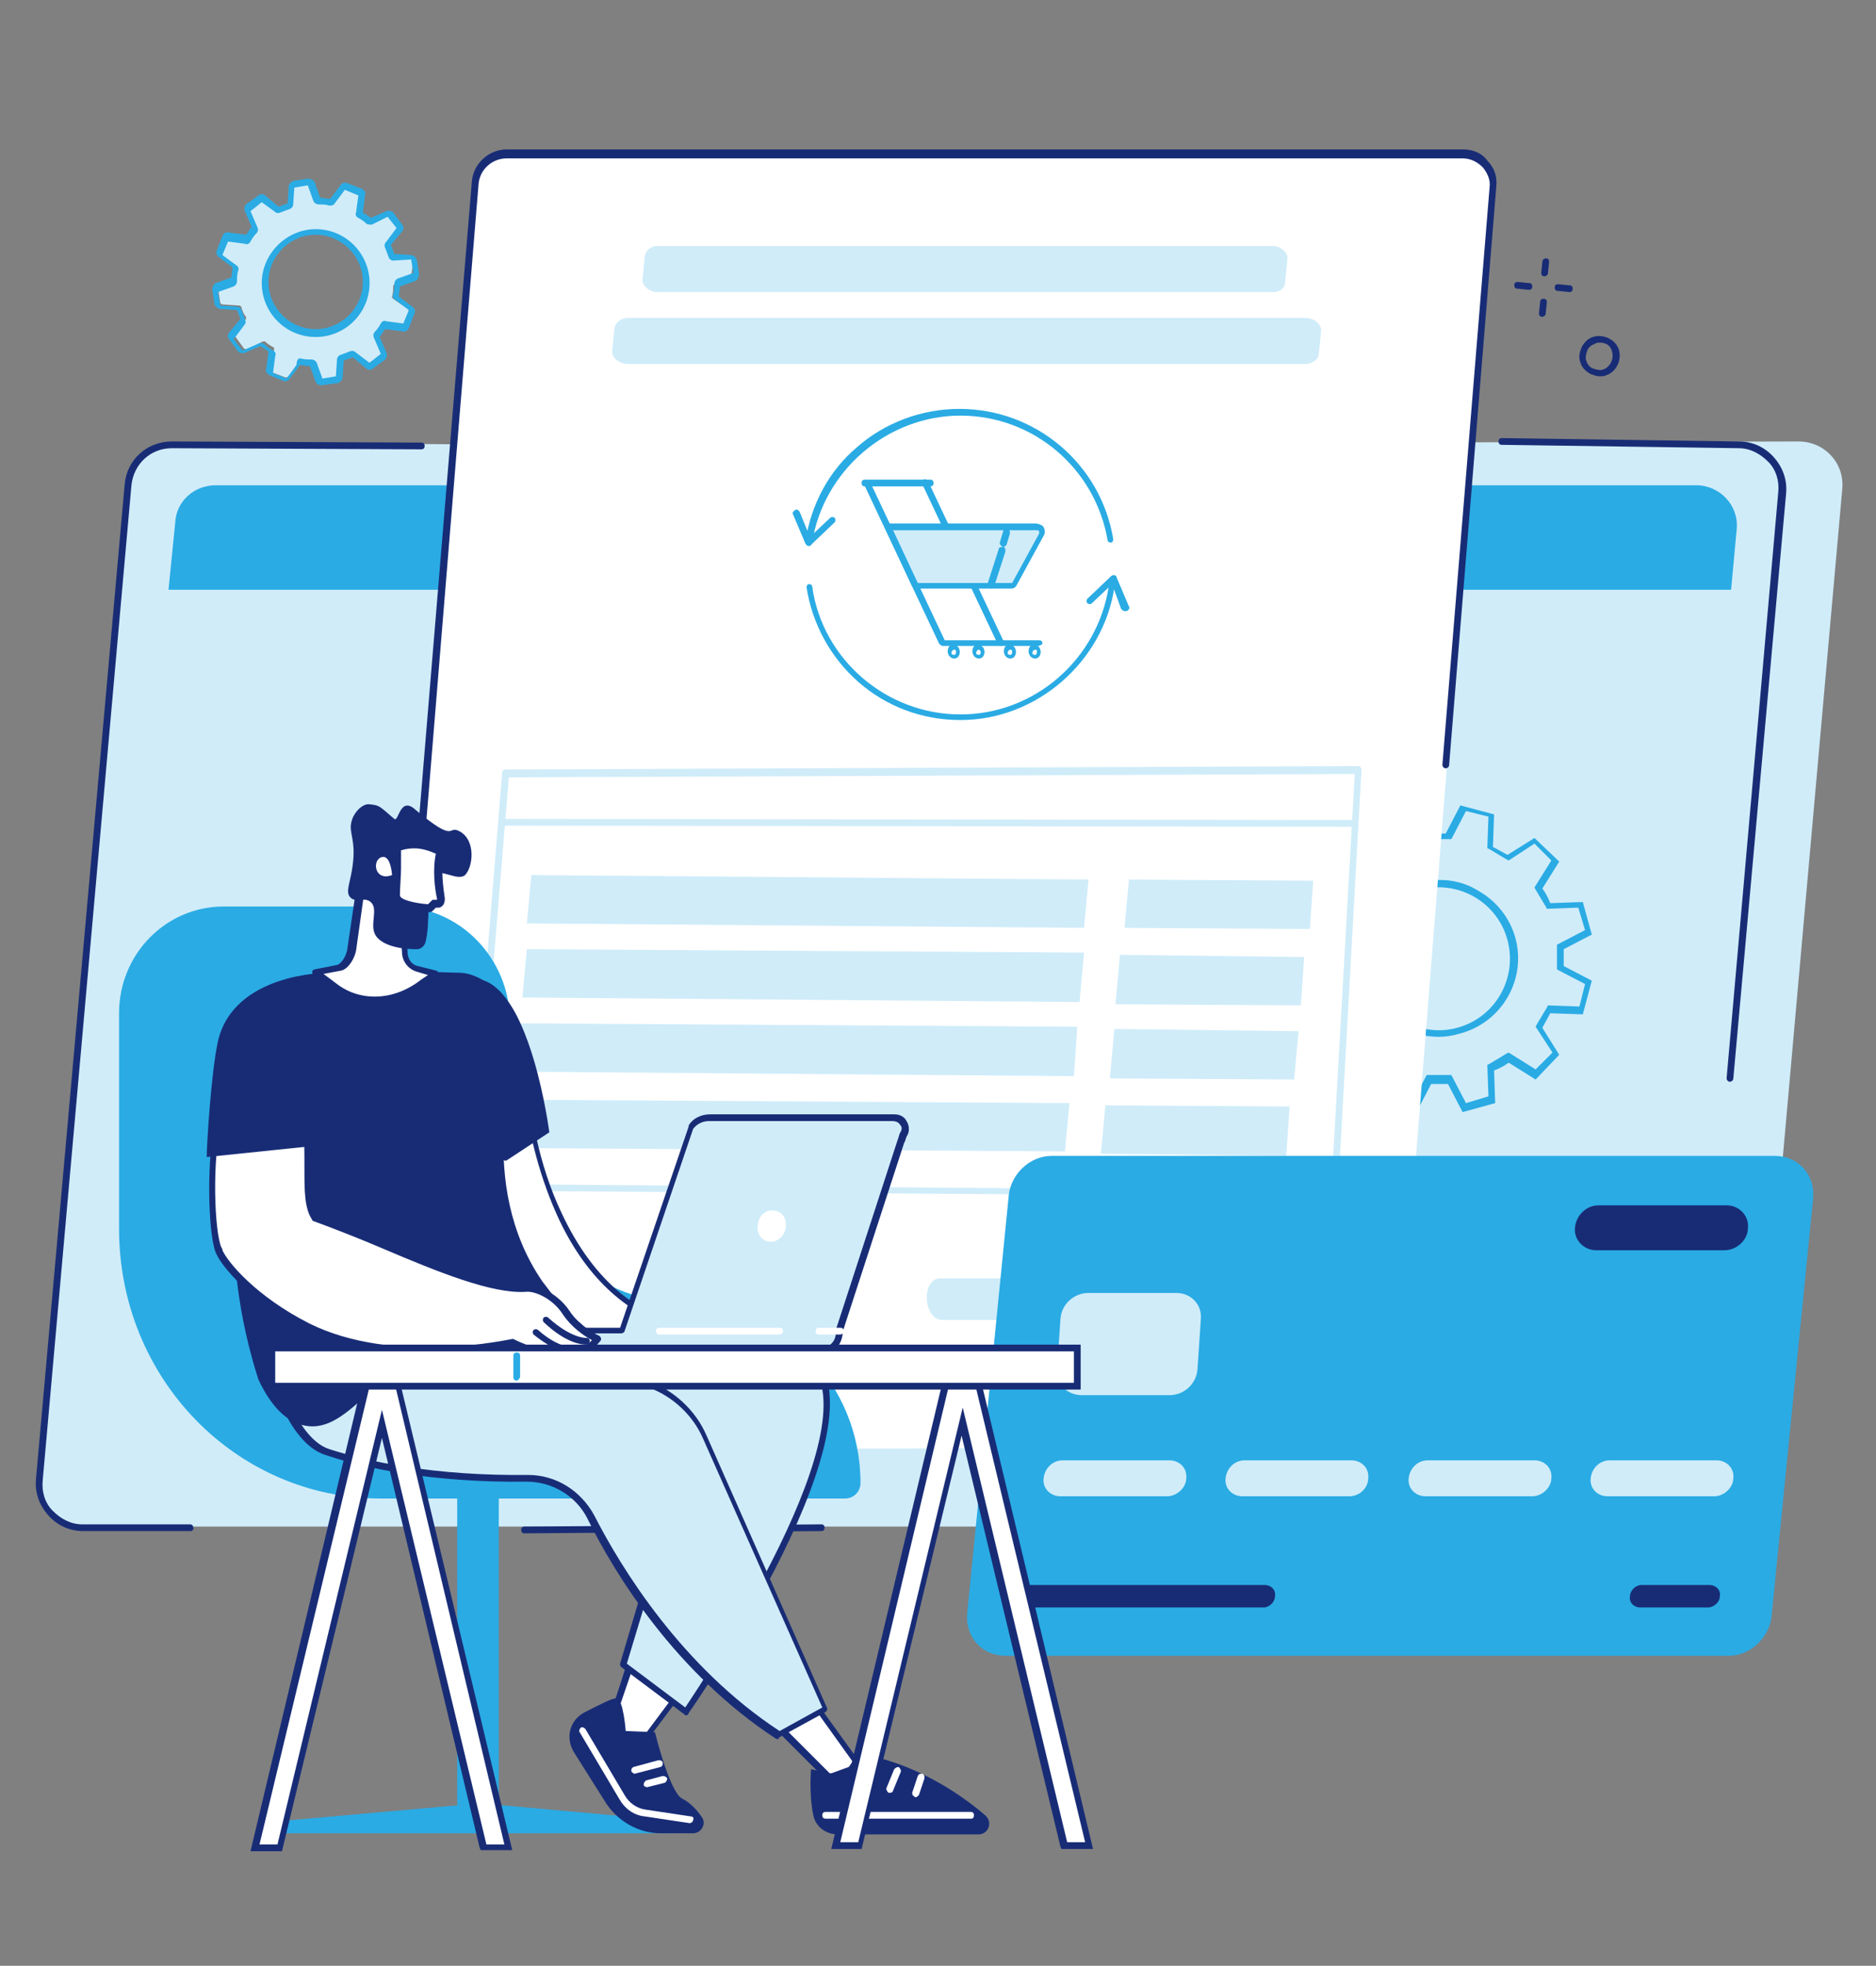 <?xml version="1.0" encoding="utf-8"?>
<!-- Generator: Adobe Illustrator 26.4.1, SVG Export Plug-In . SVG Version: 6.00 Build 0)  -->
<svg version="1.1" id="Warstwa_1" xmlns="http://www.w3.org/2000/svg" xmlns:xlink="http://www.w3.org/1999/xlink" x="0px" y="0px"
	 viewBox="0 0 167 175" style="enable-background:new 0 0 167 175;" xml:space="preserve">
<rect x="0" y="0" width="167" height="175" fill="#808080" stroke="none"/>
<style type="text/css">
	.st0{fill:#182C76;}
	.st1{fill:#D0ECF9;}
	.st2{fill:#2AABE4;}
	.st3{fill:#FFFFFF;}
</style>
<path class="st0" d="M139.7,26C139.7,26,139.7,26,139.7,26l-1-0.1c-0.2,0-0.3-0.1-0.3-0.3c0-0.2,0.1-0.3,0.3-0.3l1,0.1
	c0.2,0,0.3,0.1,0.3,0.3C140,25.9,139.9,26,139.7,26z"/>
<path class="st0" d="M136.1,25.8C136.1,25.8,136.1,25.8,136.1,25.8l-1-0.1c-0.2,0-0.3-0.1-0.3-0.3c0-0.2,0.1-0.3,0.3-0.3l1,0.1
	c0.2,0,0.3,0.1,0.3,0.3C136.4,25.7,136.3,25.8,136.1,25.8z"/>
<path class="st0" d="M137.5,24.6C137.5,24.6,137.5,24.6,137.5,24.6c-0.2,0-0.3-0.1-0.3-0.3l0.1-1c0-0.2,0.2-0.3,0.3-0.3
	c0.2,0,0.3,0.1,0.3,0.3l-0.1,1C137.8,24.5,137.6,24.6,137.5,24.6z"/>
<path class="st0" d="M137.3,28.2C137.3,28.2,137.3,28.2,137.3,28.2c-0.2,0-0.3-0.1-0.3-0.3l0.1-1c0-0.2,0.1-0.3,0.3-0.3
	c0.2,0,0.3,0.1,0.3,0.3l-0.1,1C137.6,28.1,137.4,28.2,137.3,28.2z"/>
<path class="st0" d="M142.4,33.5c-0.3,0-0.5-0.1-0.8-0.2c-0.4-0.2-0.8-0.6-0.9-1c-0.2-0.5-0.1-0.9,0.1-1.4c0.2-0.4,0.6-0.8,1-0.9
	c0.9-0.3,2,0.2,2.3,1.1c0.3,0.9-0.2,2-1.1,2.3C142.8,33.5,142.6,33.5,142.4,33.5z M142.4,30.5c-0.1,0-0.3,0-0.4,0.1c0,0,0,0,0,0
	c-0.3,0.1-0.6,0.3-0.7,0.6c-0.1,0.3-0.2,0.6-0.1,0.9c0.1,0.3,0.3,0.6,0.6,0.7c0.3,0.1,0.6,0.2,0.9,0.1c0.6-0.2,1-0.9,0.8-1.6
	C143.4,30.8,143,30.5,142.4,30.5z M142,30.3L142,30.3L142,30.3z"/>
<path class="st1" d="M36.8,23.2c0-0.1-0.1-0.2-0.2-0.2l-1.5-0.1c-0.1,0-0.2-0.1-0.2-0.2c-0.1-0.3-0.2-0.6-0.4-0.8c0-0.1,0-0.2,0-0.2
	l1-1.2c0.1-0.1,0.1-0.2,0-0.3l-0.8-1.1C34.6,19,34.5,19,34.4,19L33,19.7c-0.1,0-0.2,0-0.2,0c-0.2-0.2-0.5-0.4-0.7-0.5
	c-0.1,0-0.1-0.1-0.1-0.2l0.2-1.5c0-0.1,0-0.2-0.1-0.2l-1.3-0.5c-0.1,0-0.2,0-0.3,0.1L29.6,18c-0.1,0.1-0.1,0.1-0.2,0.1
	C29.1,18,28.8,18,28.5,18c-0.1,0-0.2-0.1-0.2-0.1l-0.5-1.4c0-0.1-0.1-0.2-0.2-0.1l-1.3,0.2c-0.1,0-0.2,0.1-0.2,0.2l-0.1,1.5
	c0,0.1-0.1,0.2-0.2,0.2c-0.3,0.1-0.6,0.2-0.8,0.4c-0.1,0-0.2,0-0.2,0l-1.2-1c-0.1-0.1-0.2-0.1-0.3,0l-1.1,0.8
	C22,18.6,22,18.7,22,18.8l0.7,1.4c0,0.1,0,0.2,0,0.2c-0.2,0.2-0.4,0.5-0.5,0.7c0,0.1-0.1,0.1-0.2,0.1L20.3,21c-0.1,0-0.2,0-0.2,0.1
	l-0.5,1.3c0,0.1,0,0.2,0.1,0.3l1.3,0.9c0.1,0.1,0.1,0.1,0.1,0.2c-0.1,0.3-0.1,0.6-0.1,0.9c0,0.1-0.1,0.2-0.1,0.2l-1.4,0.5
	c-0.1,0-0.2,0.1-0.1,0.2l0.2,1.3c0,0.1,0.1,0.2,0.2,0.2l1.5,0.1c0.1,0,0.2,0.1,0.2,0.2c0.1,0.3,0.2,0.6,0.4,0.8c0,0.1,0,0.2,0,0.2
	l-1,1.2c-0.1,0.1-0.1,0.2,0,0.3l0.8,1.1c0.1,0.1,0.2,0.1,0.3,0.1l1.4-0.7c0.1,0,0.2,0,0.2,0c0.2,0.2,0.5,0.4,0.7,0.5
	c0.1,0,0.1,0.1,0.1,0.2L24,32.9c0,0.1,0,0.2,0.1,0.2l1.3,0.5c0.1,0,0.2,0,0.3-0.1l0.9-1.3c0.1-0.1,0.1-0.1,0.2-0.1
	c0.3,0.1,0.6,0.1,0.9,0.1c0.1,0,0.2,0.1,0.2,0.1l0.5,1.4c0,0.1,0.1,0.2,0.2,0.1l1.3-0.2c0.1,0,0.2-0.1,0.2-0.2l0.1-1.5
	c0-0.1,0.1-0.2,0.2-0.2c0.3-0.1,0.6-0.2,0.8-0.4c0.1,0,0.2,0,0.2,0l1.2,1c0.1,0.1,0.2,0.1,0.3,0l1.1-0.8c0.1-0.1,0.1-0.2,0.1-0.3
	L33.5,30c0-0.1,0-0.2,0-0.2c0.2-0.2,0.4-0.5,0.5-0.7c0-0.1,0.1-0.1,0.2-0.1l1.5,0.2c0.1,0,0.2,0,0.2-0.1l0.5-1.3
	c0-0.1,0-0.2-0.1-0.3l-1.3-0.9c-0.1-0.1-0.1-0.1-0.1-0.2c0.1-0.3,0.1-0.6,0.1-0.9c0-0.1,0.1-0.2,0.1-0.2l1.4-0.5
	c0.1,0,0.2-0.1,0.1-0.2L36.8,23.2z M28.1,29.7c-2.5,0-4.5-2-4.5-4.5s2-4.5,4.5-4.5c2.5,0,4.5,2,4.5,4.5S30.6,29.7,28.1,29.7z"/>
<path class="st2" d="M28.6,34.3c-0.2,0-0.4-0.1-0.5-0.3l-0.5-1.4c-0.3,0-0.6-0.1-0.9-0.1l-0.9,1.2c-0.1,0.2-0.4,0.3-0.6,0.2L24,33.4
	c-0.2-0.1-0.4-0.3-0.3-0.6l0.2-1.5c-0.2-0.2-0.5-0.3-0.7-0.5l-1.4,0.6c-0.2,0.1-0.5,0-0.6-0.1l-0.8-1.1c-0.2-0.2-0.1-0.5,0-0.6
	l1-1.2c-0.1-0.3-0.2-0.5-0.3-0.8l-1.5-0.1c-0.2,0-0.4-0.2-0.5-0.4l-0.2-1.3c0-0.2,0.1-0.5,0.3-0.6l1.4-0.5c0-0.3,0.1-0.6,0.1-0.9
	l-1.2-0.9c-0.2-0.1-0.3-0.4-0.2-0.6l0.5-1.3c0.1-0.2,0.3-0.4,0.6-0.3l1.5,0.2c0.2-0.2,0.3-0.5,0.5-0.7l-0.6-1.4
	c-0.1-0.2,0-0.5,0.1-0.6l1.1-0.8c0.2-0.2,0.5-0.1,0.6,0l1.2,1c0.3-0.1,0.5-0.2,0.8-0.3l0.1-1.5c0-0.2,0.2-0.4,0.4-0.5l1.3-0.2
	c0.2,0,0.5,0.1,0.6,0.3l0.5,1.4c0.3,0,0.6,0.1,0.9,0.1l0.9-1.2c0.1-0.2,0.4-0.3,0.6-0.2l1.3,0.5c0.2,0.1,0.4,0.3,0.3,0.6l-0.2,1.5
	c0.2,0.2,0.5,0.3,0.7,0.5l1.4-0.6c0.2-0.1,0.5,0,0.6,0.1l0.8,1.1c0.2,0.2,0.1,0.5,0,0.6l-1,1.2c0.1,0.3,0.2,0.5,0.3,0.8l1.5,0.1
	c0.2,0,0.4,0.2,0.5,0.4l0.2,1.3c0,0.2-0.1,0.5-0.3,0.6l-1.4,0.5c0,0.3-0.1,0.6-0.1,0.9l1.2,0.9c0.2,0.1,0.3,0.4,0.2,0.6l-0.5,1.3
	c-0.1,0.2-0.3,0.4-0.6,0.3l-1.5-0.2c-0.2,0.2-0.3,0.5-0.5,0.7l0.6,1.4c0.1,0.2,0,0.5-0.1,0.6l-1.1,0.8c-0.2,0.2-0.5,0.1-0.6,0
	l-1.2-1c-0.3,0.1-0.5,0.2-0.8,0.3l-0.1,1.5c0,0.2-0.2,0.4-0.4,0.5L28.6,34.3C28.7,34.3,28.7,34.3,28.6,34.3z M26.7,31.9
	C26.8,31.9,26.8,31.9,26.7,31.9c0.4,0.1,0.7,0.1,1,0.1c0.2,0,0.4,0.1,0.5,0.3l0.5,1.4l1.2-0.2l0.1-1.5c0-0.2,0.2-0.4,0.3-0.4
	c0.3-0.1,0.5-0.2,0.8-0.3c0.2-0.1,0.4-0.1,0.6,0.1l1.2,0.9l1-0.8l-0.6-1.4c-0.1-0.2-0.1-0.4,0.1-0.6c0.2-0.2,0.4-0.5,0.5-0.7
	c0.1-0.2,0.3-0.3,0.5-0.2l1.5,0.2l0.5-1.2l-1.2-0.9c-0.2-0.1-0.3-0.3-0.2-0.5c0.1-0.3,0.1-0.6,0.1-0.9c0-0.2,0.1-0.4,0.3-0.5
	l1.4-0.5l-0.2-1.2L35,23.2c-0.2,0-0.4-0.2-0.4-0.3c-0.1-0.3-0.2-0.5-0.3-0.8c-0.1-0.2-0.1-0.4,0.1-0.6l0.9-1.2l-0.8-1L33.1,20
	C33,20,32.7,20,32.6,19.9c-0.2-0.2-0.5-0.4-0.7-0.5c-0.2-0.1-0.3-0.3-0.2-0.5l0.2-1.5l-1.2-0.5l-0.9,1.2c-0.1,0.2-0.3,0.2-0.5,0.2
	c-0.3-0.1-0.6-0.1-0.9-0.1c-0.2,0-0.4-0.1-0.5-0.3l-0.5-1.4l-1.2,0.2l-0.1,1.5c0,0.2-0.2,0.4-0.3,0.4c-0.3,0.1-0.5,0.2-0.8,0.3
	c-0.2,0.1-0.4,0.1-0.6-0.1L23.3,18l-1,0.8l0.6,1.4c0.1,0.2,0.1,0.4-0.1,0.6c-0.2,0.2-0.4,0.5-0.5,0.7c-0.1,0.2-0.3,0.3-0.5,0.2
	l-1.5-0.2l-0.5,1.2l1.2,0.9c0.2,0.1,0.3,0.3,0.2,0.5c-0.1,0.3-0.1,0.6-0.1,0.9c0,0.2-0.1,0.4-0.3,0.5l-1.4,0.5l0.2,1.2l1.5,0.1
	c0.2,0,0.4,0.2,0.4,0.3c0.1,0.3,0.2,0.5,0.3,0.8c0.1,0.2,0.1,0.4-0.1,0.6l-0.9,1.2l0.8,1l1.4-0.6c0.2-0.1,0.4-0.1,0.6,0.1
	c0.2,0.2,0.5,0.4,0.7,0.5c0.2,0.1,0.3,0.3,0.2,0.5l-0.2,1.5l1.2,0.5l0.9-1.2C26.4,32,26.6,31.9,26.7,31.9z M36.5,23.2
	C36.5,23.2,36.5,23.2,36.5,23.2L36.5,23.2z M28.1,30c-2.7,0-4.8-2.2-4.8-4.8s2.2-4.8,4.8-4.8c2.7,0,4.8,2.2,4.8,4.8S30.8,30,28.1,30
	z M28.1,20.9c-2.3,0-4.2,1.9-4.2,4.2s1.9,4.2,4.2,4.2s4.2-1.9,4.2-4.2S30.4,20.9,28.1,20.9z"/>
<path class="st1" d="M46.9,39.6l113.2-0.3c2.3,0,4.1,1.9,3.9,4.2l-7.9,88.8c-0.2,2-1.9,3.5-3.9,3.5l-139.4,0c-2.3,0-4.1-2.1-3.9-4.4
	l7.9-88.3c0.2-2,1.8-3.7,3.8-3.7L46.9,39.6z"/>
<path class="st1" d="M41.5,39.6h113.2c2.3,0,4.1,2,3.9,4.2l-7.9,88.6c-0.2,2-1.9,3.5-3.9,3.5H7.4c-2.3,0-4.1-2-3.9-4.2l7.9-88.6
	c0.2-2,1.9-3.5,3.9-3.5H41.5z"/>
<path class="st0" d="M17,136.3C17,136.3,17,136.3,17,136.3l-9.6,0c-1.2,0-2.3-0.5-3.1-1.4c-0.8-0.9-1.2-2-1.1-3.2l7.9-88.6
	c0.2-2.2,2-3.8,4.2-3.8l22.2,0.1c0.2,0,0.3,0.1,0.3,0.3c0,0.2-0.1,0.3-0.3,0.3c0,0,0,0,0,0l-22.2-0.1c-1.9,0-3.4,1.4-3.6,3.3
	l-7.9,88.6c-0.1,1,0.2,2,0.9,2.7c0.7,0.7,1.6,1.2,2.6,1.2l9.6,0c0.2,0,0.3,0.1,0.3,0.3C17.3,136.1,17.1,136.3,17,136.3z"/>
<path class="st0" d="M154,96.3C154,96.3,154,96.3,154,96.3c-0.2,0-0.3-0.2-0.3-0.3l4.6-52.2c0.1-1-0.2-2-0.9-2.7
	c-0.7-0.7-1.6-1.2-2.6-1.2l-21.1-0.3c-0.2,0-0.3-0.1-0.3-0.3c0-0.2,0.1-0.3,0.3-0.3c0,0,0,0,0,0l21.1,0.3c1.2,0,2.3,0.5,3.1,1.4
	s1.2,2,1.1,3.2L154.3,96C154.3,96.2,154.1,96.3,154,96.3z"/>
<path class="st1" d="M44,43.2h106.9c2.1,0,3.8,1.8,3.6,3.9l-7.4,81.8c-0.2,1.8-1.8,3.3-3.6,3.3H11.8c-2.1,0-3.8-1.8-3.6-3.9
	l7.4-81.8c0.2-1.8,1.8-3.3,3.6-3.3H44z"/>
<path class="st2" d="M154.1,52.5l0.5-5.4c0.2-2.1-1.5-3.9-3.6-3.9H44H19.2c-1.9,0-3.5,1.4-3.6,3.3L15,52.5H154.1z"/>
<path class="st0" d="M46.7,136.5c-0.2,0-0.3-0.1-0.3-0.3c0-0.2,0.1-0.3,0.3-0.3l26.4-0.2c0,0,0,0,0,0c0.2,0,0.3,0.1,0.3,0.3
	c0,0.2-0.1,0.3-0.3,0.3L46.7,136.5C46.7,136.5,46.7,136.5,46.7,136.5z"/>
<path class="st1" d="M141.3,83.1l-0.7-2.5l-2.8,0.1c-0.3-0.5-0.6-1.1-0.9-1.6l1.5-2.4l-1.8-1.8l-2.4,1.5c-0.5-0.3-1-0.6-1.6-0.9
	l0.1-2.8l-2.5-0.7l-1.3,2.5c-0.6,0-1.2,0-1.8,0l-1.3-2.5l-2.5,0.7l0.1,2.8c-0.5,0.3-1.1,0.6-1.6,0.9l-2.4-1.5l-1.8,1.8l1.5,2.4
	c-0.3,0.5-0.6,1-0.9,1.6l-2.8-0.1l-0.7,2.5l2.5,1.3c0,0.6,0,1.2,0,1.8l-2.5,1.3l0.7,2.5l2.8-0.1c0.3,0.5,0.6,1.1,0.9,1.6l-1.5,2.4
	l1.8,1.8l2.4-1.5c0.5,0.3,1,0.6,1.6,0.9l-0.1,2.8l2.5,0.7l1.3-2.5c0.6,0,1.2,0,1.8,0l1.3,2.5l2.5-0.7l-0.1-2.8
	c0.5-0.3,1.1-0.6,1.6-0.9l2.4,1.5l1.8-1.8l-1.5-2.4c0.3-0.5,0.6-1,0.9-1.6l2.8,0.1l0.7-2.5l-2.5-1.3c0-0.6,0-1.2,0-1.8L141.3,83.1z
	 M129.8,91.8c-3.5,1-7.2-1.1-8.2-4.7c-1-3.5,1.1-7.2,4.7-8.2c3.5-1,7.2,1.1,8.2,4.7C135.5,87.2,133.4,90.8,129.8,91.8z"/>
<path class="st2" d="M126.1,99l-3-0.8l0.1-2.9c-0.4-0.2-0.9-0.5-1.3-0.7l-2.4,1.5l-2.2-2.1l1.5-2.4c-0.3-0.4-0.5-0.8-0.7-1.3
	l-2.9,0.1l-0.8-2.9l2.5-1.3c0-0.5,0-1,0-1.5l-2.5-1.3l0.8-3l2.9,0.1c0.2-0.4,0.5-0.9,0.7-1.3l-1.5-2.4l2.1-2.2l2.4,1.5
	c0.4-0.3,0.8-0.5,1.3-0.7l-0.1-2.9l2.9-0.8l1.3,2.5c0.5,0,1,0,1.5,0l1.3-2.5l3,0.8l-0.1,2.9c0.4,0.2,0.9,0.5,1.3,0.7l2.4-1.5
	l2.2,2.1l-1.5,2.4c0.3,0.4,0.5,0.8,0.7,1.3l2.9-0.1l0.8,2.9l-2.5,1.3c0,0.5,0,1,0,1.5l2.5,1.3l-0.8,3l-2.9-0.1
	c-0.2,0.4-0.5,0.9-0.7,1.3l1.5,2.4l-2.1,2.2l-2.4-1.5c-0.4,0.3-0.8,0.5-1.3,0.7l0.1,2.9l-2.9,0.8l-1.3-2.5c-0.5,0-1,0-1.5,0
	L126.1,99z M123.7,97.7l2,0.5l1.3-2.5l0.2,0c0.6,0,1.2,0,1.8,0l0.2,0l1.3,2.5l2-0.6l-0.1-2.8l0.2-0.1c0.5-0.3,1-0.6,1.5-0.9l0.2-0.1
	l2.4,1.5l1.5-1.5l-1.5-2.3l0.1-0.2c0.3-0.5,0.6-1,0.9-1.5l0.1-0.2l2.8,0.1l0.5-2l-2.5-1.3l0-0.2c0-0.6,0-1.2,0-1.8l0-0.2l2.5-1.3
	l-0.6-2l-2.8,0.1l-0.1-0.2c-0.3-0.5-0.6-1-0.9-1.5l-0.1-0.2l1.5-2.4l-1.5-1.5l-2.3,1.5l-0.2-0.1c-0.5-0.3-1-0.6-1.5-0.9l-0.2-0.1
	l0.1-2.8l-2-0.5l-1.3,2.5l-0.2,0c-0.6,0-1.2,0-1.8,0l-0.2,0l-1.3-2.5l-2,0.6l0.1,2.8l-0.2,0.1c-0.5,0.3-1,0.6-1.5,0.9l-0.2,0.1
	l-2.4-1.5l-1.5,1.5l1.5,2.3l-0.1,0.2c-0.3,0.5-0.6,1-0.9,1.5l-0.1,0.2l-2.8-0.1l-0.5,2l2.5,1.3l0,0.2c0,0.6,0,1.2,0,1.8l0,0.2
	l-2.5,1.3l0.6,2l2.8-0.1l0.1,0.2c0.3,0.5,0.6,1,0.9,1.5l0.1,0.2l-1.5,2.4l1.5,1.5l2.3-1.5l0.2,0.1c0.5,0.3,1,0.6,1.5,0.9l0.2,0.1
	L123.7,97.7z M128.1,92.3c-3.1,0-5.9-2-6.7-5.1c-0.5-1.8-0.3-3.7,0.7-5.3c0.9-1.6,2.4-2.8,4.2-3.3c1.8-0.5,3.7-0.3,5.3,0.7
	c1.6,0.9,2.8,2.4,3.3,4.2c1,3.7-1.2,7.5-4.9,8.5C129.3,92.2,128.7,92.3,128.1,92.3z M129.7,91.5l0.1,0.3L129.7,91.5
	c3.4-0.9,5.4-4.4,4.5-7.8c-0.9-3.4-4.4-5.4-7.8-4.5c-1.6,0.4-3,1.5-3.8,3c-0.8,1.5-1.1,3.2-0.6,4.8
	C122.9,90.4,126.4,92.4,129.7,91.5z"/>
<path class="st3" d="M33.2,129.1l9.1-112.8c0.1-1.5,1.3-2.6,2.8-2.6h85.1c1.6,0,2.9,1.3,2.7,2.9L124,128.8L33.2,129.1z"/>
<path class="st0" d="M33,128.7C33,128.7,33,128.7,33,128.7c-0.2,0-0.3-0.2-0.3-0.3L42,16.2c0.1-1.6,1.5-2.9,3.1-2.9h85.1
	c0.9,0,1.7,0.3,2.2,1c0.6,0.6,0.9,1.4,0.8,2.3L129,68.1c0,0.2-0.2,0.3-0.3,0.3c-0.2,0-0.3-0.2-0.3-0.3l4.2-51.4
	c0.1-0.7-0.2-1.3-0.6-1.8c-0.5-0.5-1.1-0.8-1.8-0.8H45.1c-1.3,0-2.4,1-2.5,2.3l-9.2,112.2C33.3,128.6,33.2,128.7,33,128.7z"/>
<path class="st1" d="M118.8,106.5C118.8,106.5,118.8,106.5,118.8,106.5L42,106c-0.1,0-0.2,0-0.2-0.1c-0.1-0.1-0.1-0.1-0.1-0.2
	l3-36.9c0-0.2,0.1-0.3,0.3-0.3l75.9-0.3c0,0,0,0,0,0c0.1,0,0.2,0,0.2,0.1c0.1,0.1,0.1,0.1,0.1,0.2l-2.1,37.7
	C119.1,106.4,118.9,106.5,118.8,106.5z M42.3,105.4l76.2,0.6l2.1-37.1l-75.3,0.3L42.3,105.4z"/>
<path class="st1" d="M120.4,73.6l-75.7-0.1c-0.2,0-0.3-0.1-0.3-0.3c0-0.2,0.1-0.3,0.3-0.3l75.7,0.1c0.2,0,0.3,0.1,0.3,0.3
	C120.7,73.5,120.6,73.6,120.4,73.6z"/>
<polygon class="st1" points="96.1,89.2 46.5,88.8 46.9,84.5 96.5,84.8 "/>
<polygon class="st1" points="96.5,82.6 46.9,82.2 47.3,77.9 96.9,78.3 "/>
<polygon class="st1" points="116.6,82.7 100.1,82.6 100.5,78.3 116.9,78.4 "/>
<polygon class="st1" points="115.8,89.5 99.3,89.4 99.7,85 116.1,85.2 "/>
<polygon class="st1" points="95.6,95.8 46,95.4 46.3,91.1 95.9,91.4 "/>
<polygon class="st1" points="115.2,96.1 98.8,96 99.2,91.6 115.6,91.8 "/>
<polygon class="st1" points="94.8,102.5 45.2,102.2 45.6,97.9 95.2,98.2 "/>
<polygon class="st1" points="114.5,102.9 98,102.7 98.4,98.4 114.8,98.5 "/>
<path class="st1" d="M113.3,26H58.5c-0.7,0-1.4-0.6-1.3-1.2l0.2-2c0.1-0.5,0.5-0.9,1.1-0.9h54.8c0.7,0,1.4,0.6,1.3,1.2l-0.2,2
	C114.4,25.7,113.9,26,113.3,26z"/>
<path class="st1" d="M116.2,32.4H55.9c-0.8,0-1.5-0.6-1.4-1.2l0.2-2c0.1-0.5,0.6-0.9,1.2-0.9h60.3c0.8,0,1.5,0.6,1.4,1.2l-0.2,2
	C117.4,32,116.8,32.4,116.2,32.4z"/>
<path class="st1" d="M118.3,115.8c0,1-0.5,1.7-1.2,1.7H83.8c-0.7,0-1.3-0.9-1.3-2c0-1,0.5-1.7,1.2-1.7H117
	C117.7,113.8,118.3,114.7,118.3,115.8z"/>
<path class="st2" d="M90.4,57.8c0.1,0.3,0,0.7-0.3,0.8c-0.3,0.1-0.6-0.1-0.7-0.4c-0.1-0.3,0-0.7,0.3-0.8
	C90,57.3,90.3,57.5,90.4,57.8z"/>
<path class="st3" d="M90.1,58c0,0.1,0,0.2-0.1,0.3c-0.1,0-0.2,0-0.3-0.1c0-0.1,0-0.2,0.1-0.3C89.9,57.8,90.1,57.8,90.1,58z"/>
<path class="st2" d="M92.6,57.8c0.1,0.3,0,0.7-0.3,0.8c-0.3,0.1-0.6-0.1-0.7-0.4c-0.1-0.3,0-0.7,0.3-0.8
	C92.2,57.3,92.5,57.5,92.6,57.8z"/>
<path class="st3" d="M92.3,58c0,0.1,0,0.2-0.1,0.3c-0.1,0-0.2,0-0.3-0.1c0-0.1,0-0.2,0.1-0.3C92.2,57.8,92.3,57.8,92.3,58z"/>
<path class="st2" d="M85.4,57.8c0.1,0.3,0,0.7-0.3,0.8c-0.3,0.1-0.6-0.1-0.7-0.4c-0.1-0.3,0-0.7,0.3-0.8
	C85,57.3,85.3,57.5,85.4,57.8z"/>
<path class="st3" d="M85.1,58c0,0.1,0,0.2-0.1,0.3c-0.1,0-0.2,0-0.3-0.1c0-0.1,0-0.2,0.1-0.3C84.9,57.8,85.1,57.8,85.1,58z"/>
<path class="st2" d="M87.6,57.8c0.1,0.3,0,0.7-0.3,0.8c-0.3,0.1-0.6-0.1-0.7-0.4c-0.1-0.3,0-0.7,0.3-0.8
	C87.1,57.3,87.5,57.5,87.6,57.8z"/>
<path class="st3" d="M87.3,58c0,0.1,0,0.2-0.1,0.3c-0.1,0-0.2,0-0.3-0.1c0-0.1,0-0.2,0.1-0.3C87.1,57.8,87.2,57.8,87.3,58z"/>
<path class="st2" d="M92.4,57.5h-8.5c-0.1,0-0.2-0.1-0.3-0.2L77,43.3c-0.1-0.1,0-0.3,0.1-0.4c0.1-0.1,0.3,0,0.4,0.1L84.1,57h8.4
	c0.2,0,0.3,0.1,0.3,0.3C92.7,57.4,92.6,57.5,92.4,57.5z"/>
<path class="st2" d="M89.1,57.5c-0.1,0-0.2-0.1-0.3-0.2l-6.7-14.2c-0.1-0.1,0-0.3,0.1-0.4c0.1-0.1,0.3,0,0.4,0.1l6.7,14.2
	c0.1,0.1,0,0.3-0.1,0.4C89.2,57.5,89.2,57.5,89.1,57.5z"/>
<path class="st2" d="M77,43.3c-0.2,0-0.3-0.1-0.3-0.3c0-0.2,0.1-0.3,0.3-0.3l5.8,0c0.2,0,0.3,0.1,0.3,0.3c0,0.2-0.1,0.3-0.3,0.3
	L77,43.3C77,43.3,77,43.3,77,43.3z"/>
<path class="st1" d="M79,46.9h13.2c0.1,0,0.3,0,0.4,0.1c0.2,0.2,0.2,0.4,0.1,0.6L90.3,52c0,0.1-0.1,0.1-0.2,0.1l-8.5,0L79,46.9z"/>
<path class="st2" d="M81.5,52.4c-0.1,0-0.2-0.1-0.3-0.2L78.8,47c0-0.1,0-0.2,0-0.3c0.1-0.1,0.1-0.1,0.2-0.1h13.2
	c0.2,0,0.4,0.1,0.6,0.2c0.2,0.2,0.3,0.6,0.1,0.9l-2.4,4.4c-0.1,0.2-0.3,0.3-0.5,0.3L81.5,52.4C81.5,52.4,81.5,52.4,81.5,52.4z
	 M79.5,47.2l2.2,4.7l8.4,0l2.4-4.4c0-0.1,0-0.2,0-0.2c0,0-0.1-0.1-0.1-0.1H79.5z"/>
<path class="st2" d="M88.2,52.4C88.1,52.4,88.1,52.4,88.2,52.4c-0.2-0.1-0.3-0.2-0.3-0.4l1-3.1c0-0.2,0.2-0.2,0.4-0.2
	c0.2,0,0.2,0.2,0.2,0.4l-1,3.1C88.4,52.3,88.3,52.4,88.2,52.4z"/>
<path class="st2" d="M89.3,48.7C89.3,48.7,89.2,48.7,89.3,48.7c-0.2-0.1-0.3-0.2-0.3-0.4l0.3-1c0-0.2,0.2-0.2,0.4-0.2
	c0.2,0,0.2,0.2,0.2,0.4l-0.3,1C89.5,48.6,89.4,48.7,89.3,48.7z"/>
<path class="st2" d="M85.5,64.1c-3.4,0-6.6-1.2-9.1-3.4c-2.5-2.2-4.1-5.2-4.6-8.4c0-0.2,0.1-0.3,0.2-0.3c0.2,0,0.3,0.1,0.3,0.2
	c0.9,6.5,6.6,11.4,13.2,11.4c6.6,0,12.2-4.9,13.2-11.4c0-0.2,0.2-0.3,0.3-0.2c0.2,0,0.3,0.2,0.2,0.3C98.2,58.9,92.3,64.1,85.5,64.1z
	"/>
<path class="st2" d="M72,48.5C72,48.5,72,48.5,72,48.5c-0.2,0-0.3-0.2-0.3-0.3c0.5-3.3,2.1-6.3,4.6-8.4c2.5-2.2,5.8-3.4,9.1-3.4
	c6.8,0,12.6,4.9,13.7,11.6c0,0.2-0.1,0.3-0.2,0.3c-0.2,0-0.3-0.1-0.3-0.2c-1.1-6.4-6.6-11.1-13.1-11.1c-6.5,0-12.2,4.9-13.2,11.3
	C72.3,48.4,72.2,48.5,72,48.5z"/>
<path class="st2" d="M72,48.6C72,48.6,72,48.6,72,48.6c-0.2,0-0.2-0.1-0.3-0.2l-1.1-2.6c-0.1-0.1,0-0.3,0.2-0.4
	c0.1-0.1,0.3,0,0.4,0.2l0.9,2.2l1.8-1.7c0.1-0.1,0.3-0.1,0.4,0c0.1,0.1,0.1,0.3,0,0.4l-2.1,2C72.2,48.6,72.1,48.6,72,48.6z"/>
<path class="st2" d="M100.1,54.4c-0.1,0-0.2-0.1-0.3-0.2L99,52l-1.8,1.7c-0.1,0.1-0.3,0.1-0.4,0c-0.1-0.1-0.1-0.3,0-0.4l2.1-2
	c0.1-0.1,0.2-0.1,0.3-0.1c0.1,0,0.2,0.1,0.2,0.2l1.1,2.6c0.1,0.1,0,0.3-0.2,0.4C100.2,54.4,100.2,54.4,100.1,54.4z"/>
<path class="st2" d="M153.9,147.4H89.5c-2.1,0-3.6-1.7-3.4-3.8l3.7-37.2c0.2-1.9,1.9-3.5,3.8-3.5h64.4c2.1,0,3.6,1.7,3.4,3.8
	l-3.7,37.2C157.5,145.8,155.8,147.4,153.9,147.4z"/>
<path class="st1" d="M104.1,124.2h-7.8c-1.3,0-2.3-1-2.2-2.3l0.3-4.5c0.1-1.3,1.2-2.3,2.5-2.3h7.8c1.3,0,2.3,1,2.2,2.3l-0.3,4.5
	C106.5,123.2,105.4,124.2,104.1,124.2z"/>
<path class="st1" d="M103.9,133.2h-9.5c-0.9,0-1.6-0.7-1.5-1.6l0,0c0.1-0.9,0.8-1.6,1.7-1.6h9.5c0.9,0,1.6,0.7,1.5,1.6l0,0
	C105.6,132.4,104.8,133.2,103.9,133.2z"/>
<path class="st0" d="M112.5,143.1H91.6c-0.5,0-1-0.4-0.9-1c0-0.5,0.5-1,1-1h20.9c0.5,0,1,0.4,0.9,1
	C113.5,142.6,113,143.1,112.5,143.1z"/>
<path class="st0" d="M152,143.1H146c-0.5,0-1-0.4-0.9-1c0-0.5,0.5-1,1-1h6.1c0.5,0,1,0.4,0.9,1C153.1,142.6,152.6,143.1,152,143.1z"
	/>
<path class="st1" d="M120.1,133.2h-9.5c-0.9,0-1.6-0.7-1.5-1.6l0,0c0.1-0.9,0.8-1.6,1.7-1.6h9.5c0.9,0,1.6,0.7,1.5,1.6l0,0
	C121.8,132.4,121.1,133.2,120.1,133.2z"/>
<path class="st1" d="M136.4,133.2h-9.5c-0.9,0-1.6-0.7-1.5-1.6l0,0c0.1-0.9,0.8-1.6,1.7-1.6h9.5c0.9,0,1.6,0.7,1.5,1.6l0,0
	C138.1,132.4,137.3,133.2,136.4,133.2z"/>
<path class="st1" d="M152.6,133.2h-9.5c-0.9,0-1.6-0.7-1.5-1.6l0,0c0.1-0.9,0.8-1.6,1.7-1.6h9.5c0.9,0,1.6,0.7,1.5,1.6l0,0
	C154.3,132.4,153.5,133.2,152.6,133.2z"/>
<path class="st0" d="M153.5,111.3h-11.4c-1.1,0-2-0.9-1.9-2c0.1-1.1,1-2,2.1-2h11.4c1.1,0,2,0.9,1.9,2
	C155.6,110.4,154.6,111.3,153.5,111.3z"/>
<path class="st2" d="M45.4,91v9c0,8.8,7,16,15.6,16s15.6,7.2,15.6,16c0,0.8-0.6,1.4-1.4,1.4H33.9c-12.9,0-23.3-10.7-23.3-24V90.2
	c0-5.3,4.2-9.5,9.3-9.5h15.5C40.9,80.7,45.4,85.3,45.4,91z"/>
<rect x="40.7" y="117.2" class="st2" width="3.7" height="43.5"/>
<polygon class="st2" points="60.1,162.1 43.5,160.6 42,160.6 25.1,162.1 25.1,163.2 60.1,163.2 "/>
<path class="st3" d="M53.8,154.5c0.4-0.4,2.6-7.3,2.6-7.3l4.4,3.1l-4.8,6.4L53.8,154.5z"/>
<path class="st0" d="M56,157.1c-0.1,0-0.2,0-0.2-0.1l-2.2-2.3c-0.1-0.1-0.1-0.3,0-0.4c0.3-0.3,1.5-3.9,2.5-7.2
	c0-0.1,0.1-0.2,0.2-0.2c0.1,0,0.2,0,0.3,0l4.4,3.1c0.1,0,0.1,0.1,0.1,0.2c0,0.1,0,0.2-0.1,0.2l-4.8,6.4
	C56.2,157,56.1,157.1,56,157.1C56,157.1,56,157.1,56,157.1z M54.2,154.4l1.8,1.9l4.4-5.9l-3.8-2.7C55.9,149.7,54.7,153.4,54.2,154.4
	z"/>
<path class="st0" d="M61.7,163.2l-2.9,0c-1.9,0-3.7-1-4.8-2.6l-2.9-4.6c-0.8-1.3-0.4-2.9,1-3.6c1.2-0.6,2.5-1.3,2.8-1.2
	c0.6,0.1,0.8,2.9,0.8,2.9l2.6,0.1c0,0,1.3,5.3,2.4,5.9c0.8,0.4,1.4,1.1,1.8,1.7C62.9,162.4,62.4,163.2,61.7,163.2z"/>
<path class="st3" d="M61.4,162.3C61.4,162.3,61.4,162.3,61.4,162.3l-4-0.6c-1-0.1-1.8-0.7-2.3-1.6l-3.5-5.9c-0.1-0.1,0-0.3,0.1-0.4
	c0.1-0.1,0.3,0,0.4,0.1l3.5,5.9c0.4,0.7,1.1,1.2,1.9,1.3l4,0.6c0.2,0,0.3,0.2,0.2,0.3C61.7,162.2,61.5,162.3,61.4,162.3z"/>
<path class="st3" d="M56.5,157.9c-0.1,0-0.2-0.1-0.3-0.2c0-0.2,0-0.3,0.2-0.4l2.2-0.6c0.2,0,0.3,0,0.4,0.2c0,0.2,0,0.3-0.2,0.4
	L56.5,157.9C56.5,157.9,56.5,157.9,56.5,157.9z"/>
<path class="st3" d="M57.6,159.1c-0.1,0-0.3-0.1-0.3-0.2c0-0.2,0.1-0.3,0.2-0.4l1.5-0.4c0.2,0,0.3,0.1,0.4,0.2
	c0,0.2-0.1,0.3-0.2,0.4L57.6,159.1C57.7,159.1,57.7,159.1,57.6,159.1z"/>
<polygon class="st3" points="68.7,153.2 73.8,158.3 76.5,157.3 71.8,150.7 "/>
<path class="st0" d="M73.8,158.6c-0.1,0-0.2,0-0.2-0.1l-5.1-5.1c-0.1-0.1-0.1-0.1-0.1-0.2c0-0.1,0-0.2,0.1-0.2l3.1-2.4
	c0.1,0,0.1-0.1,0.2-0.1c0.1,0,0.1,0.1,0.2,0.1l4.7,6.5c0.1,0.1,0.1,0.2,0,0.3c0,0.1-0.1,0.2-0.2,0.2l-2.7,1
	C73.9,158.5,73.9,158.6,73.8,158.6z M69.2,153.2l4.7,4.7l2.2-0.8l-4.3-6L69.2,153.2z"/>
<path class="st0" d="M72.2,157.5c0,0-0.2,2.2,0.2,4.1c0.2,1,1.1,1.7,2.2,1.7h12.5c0.9,0,1.3-1.1,0.6-1.7c-2.2-1.9-6.3-4.7-11.3-5.5
	l-1.4,2L72.2,157.5z"/>
<path class="st3" d="M86.5,161.9H73.5c-0.2,0-0.3-0.1-0.3-0.3s0.1-0.3,0.3-0.3h12.9c0.2,0,0.3,0.1,0.3,0.3S86.6,161.9,86.5,161.9z"
	/>
<path class="st3" d="M79.2,159.6c0,0-0.1,0-0.1,0c-0.1-0.1-0.2-0.2-0.2-0.4l0.7-1.7c0.1-0.1,0.2-0.2,0.4-0.2
	c0.1,0.1,0.2,0.2,0.2,0.4l-0.7,1.7C79.5,159.5,79.4,159.6,79.2,159.6z"/>
<path class="st3" d="M81.5,160C81.5,160,81.4,160,81.5,160c-0.2-0.1-0.3-0.2-0.3-0.4l0.5-1.5c0.1-0.2,0.2-0.2,0.4-0.2
	c0.2,0.1,0.2,0.2,0.2,0.4l-0.5,1.5C81.7,159.9,81.6,160,81.5,160z"/>
<path class="st1" d="M41.8,117.4c0,0,23.2-2.7,30.1,3.3c6.9,6-10.9,31.7-10.9,31.7l-5.6-4.2l5.3-18.2l-21.5-6.1L41.8,117.4z"/>
<path class="st0" d="M61.1,152.7c-0.1,0-0.1,0-0.2-0.1l-5.6-4.2c-0.1-0.1-0.1-0.2-0.1-0.3l5.3-17.9l-21.2-6c-0.1,0-0.1-0.1-0.2-0.2
	c0-0.1,0-0.2,0-0.2l2.5-6.5c0-0.1,0.1-0.2,0.2-0.2c1-0.1,23.4-2.6,30.4,3.3c7,6.1-10.1,31-10.9,32.1
	C61.3,152.6,61.2,152.7,61.1,152.7C61.1,152.7,61.1,152.7,61.1,152.7z M55.8,148.1L61,152c1.8-2.7,17.1-25.6,10.8-31
	c-6.4-5.6-27.6-3.5-29.7-3.2l-2.3,6.1l21.2,6c0.1,0,0.1,0.1,0.2,0.1c0,0.1,0,0.1,0,0.2L55.8,148.1z"/>
<path class="st1" d="M29.1,129.3c3.4,1.1,9.4,2.5,17.8,2.3c2.4,0,4.6,1.3,5.7,3.4c2.5,4.9,7.9,13.7,16.7,19.4l4.2-2.3L62.8,128
	c-1-2.2-2.8-3.9-5.1-4.8l-21.3-7.8c0,0-6.6-1.8-9.8,4c-0.6,1.1-1.7-0.8-1.9,0C23.8,122.5,26.2,128.3,29.1,129.3z"/>
<path class="st0" d="M69.3,154.8c-0.1,0-0.1,0-0.2,0c-8.9-5.8-14.4-14.7-16.8-19.6c-1-2-3.1-3.3-5.4-3.3c0,0-0.1,0-0.1,0
	c-8.3,0.1-14.4-1.2-17.9-2.4c-3.1-1-5.5-7.1-4.6-10.1c0.1-0.2,0.2-0.3,0.3-0.4c0.3-0.1,0.6,0.1,0.8,0.2c0.2,0.1,0.5,0.3,0.6,0.3
	c0.1,0,0.1-0.1,0.2-0.2c3.3-6,10.1-4.2,10.2-4.2c0,0,0,0,0,0l21.3,7.8c2.3,0.9,4.2,2.6,5.2,4.9l10.7,24.2c0.1,0.1,0,0.3-0.1,0.4
	l-4.2,2.3C69.4,154.8,69.4,154.8,69.3,154.8z M47,131.3c2.5,0,4.7,1.4,5.9,3.6c2.4,4.7,7.8,13.5,16.5,19.2l3.8-2.1l-10.6-23.9
	c-0.9-2.1-2.7-3.8-4.9-4.6l-21.3-7.8c-0.4-0.1-6.4-1.6-9.5,3.9c-0.1,0.2-0.3,0.4-0.5,0.5c-0.4,0.1-0.7-0.1-1-0.3
	c-0.1-0.1-0.2-0.1-0.3-0.2c0,0,0,0,0,0c-0.8,2.7,1.4,8.5,4.2,9.4C32.7,130.1,38.6,131.4,47,131.3C46.9,131.3,47,131.3,47,131.3z"/>
<path class="st3" d="M47.1,98.7c0,0,2,18.5,15.8,19.8l-15.8,0.2c0,0-5.8-11.8-6.1-16.4C40.8,97.6,47.1,98.7,47.1,98.7z"/>
<path class="st0" d="M47.1,118.9c-0.1,0-0.2-0.1-0.3-0.2c-0.2-0.5-5.9-11.9-6.1-16.5c-0.1-1.2,0.3-2.1,1-2.8c1.8-1.6,5.2-1.1,5.4-1
	c0.1,0,0.2,0.1,0.2,0.3c0,0,0.5,4.7,2.7,9.3c2.9,6.2,7.2,9.7,12.8,10.2c0.2,0,0.3,0.1,0.3,0.3c0,0.2-0.1,0.3-0.3,0.3L47.1,118.9
	C47.1,118.9,47.1,118.9,47.1,118.9z M45.7,98.9c-1.1,0-2.6,0.2-3.5,1c-0.6,0.6-0.9,1.3-0.9,2.4c0.2,4.2,5.3,14.7,6,16.1l12.7-0.2
	c-4.4-1.3-8-4.7-10.4-10c-1.9-4.2-2.6-8.3-2.7-9.3C46.6,98.9,46.2,98.9,45.7,98.9z"/>
<path class="st0" d="M27.6,86.9c2.7-0.6,3.8-0.6,13.4-0.3c2.4,0.1,5.2,3.1,5.5,5.4c-0.8,2.3-4.2,13.4,1.8,22.1
	c0.9,1.2,2,2.6,3.6,3.9c-0.9,0.7-2.3,1.7-4.2,2.2c-3.1,0.9-4.7-0.1-7.2,0c-6.7,0.2-9.1,7.6-13.4,6.7c-1.1-0.2-2.7-1.1-4.1-4.1
	c-0.8-2.5-1.5-5.4-1.9-8.7c-1.1-9,0.7-16.4,2.3-21.1C23.9,91.4,24.5,87.6,27.6,86.9z"/>
<path class="st0" d="M48.9,100.8c0,0-1.6-12.5-6.1-13.6c1.6,4.9,2.1,10.2,1.9,15.8c0,0.2,0.2,0.4,0.4,0.3L48.9,100.8z"/>
<path class="st1" d="M79.5,99.5H63.1c-0.7,0-1.3,0.3-1.7,0.9l-6.1,18.1H40.8v0.3c0,0.9,0.7,1.5,1.5,1.5h30.7c0.9,0,1.5-0.7,1.5-1.5
	v-0.2l5.5-16.9c0.1-0.3,0.2-0.5,0.3-0.8C80.7,100.3,80.3,99.5,79.5,99.5z"/>
<path class="st0" d="M73.1,120.6H42.4c-1,0-1.8-0.8-1.8-1.8v-0.3c0-0.2,0.1-0.3,0.3-0.3h14.3l6.1-17.9c0,0,0,0,0-0.1
	c0.4-0.7,1.2-1,1.9-1h16.4c0.5,0,0.9,0.2,1.1,0.6c0.2,0.3,0.3,0.8,0.1,1.2c0,0.1-0.1,0.1-0.1,0.2c-0.1,0.2-0.1,0.4-0.2,0.5
	l-5.5,16.9v0.2C74.9,119.8,74.1,120.6,73.1,120.6z M41.1,118.8c0,0.7,0.6,1.2,1.3,1.2h30.7c0.7,0,1.3-0.6,1.3-1.3v-0.2
	c0,0,0-0.1,0-0.1l5.5-16.9c0.1-0.2,0.1-0.4,0.2-0.6c0-0.1,0.1-0.1,0.1-0.2c0.1-0.2,0.1-0.4-0.1-0.6c-0.1-0.2-0.4-0.3-0.6-0.3H63.1
	c-0.6,0-1.1,0.3-1.4,0.7l-6.1,18c0,0.1-0.2,0.2-0.3,0.2H41.1z M74.7,118.6L74.7,118.6L74.7,118.6z"/>
<path class="st3" d="M67.5,108.8c-0.2,0.8,0.1,1.5,0.8,1.7c0.7,0.2,1.4-0.3,1.6-1c0.2-0.8-0.1-1.5-0.8-1.7
	C68.4,107.6,67.7,108,67.5,108.8z"/>
<path class="st3" d="M69.3,118.8H58.7c-0.2,0-0.3-0.1-0.3-0.3s0.1-0.3,0.3-0.3h10.7c0.2,0,0.3,0.1,0.3,0.3S69.5,118.8,69.3,118.8z"
	/>
<path class="st3" d="M74.8,118.8h-1.9c-0.2,0-0.3-0.1-0.3-0.3s0.1-0.3,0.3-0.3h1.9c0.2,0,0.3,0.1,0.3,0.3S74.9,118.8,74.8,118.8z"/>
<path class="st3" d="M50.3,116.9c-0.9-1.5-2.7-2.2-3.6-2.2c-4.3,0.2-12.6-4.1-18.8-6.2c-1.1-1.6-0.3-5-0.8-9l-7.9,0.7
	c-0.8,3.9-0.5,10.5,0.2,11.4c0.4,1.1,2.9,4.2,7.9,6.6c7.8,3.8,18.2,1.3,18.2,1.3s5.3,2.8,7.5-0.2C53.1,119.3,51.3,118.4,50.3,116.9z
	"/>
<path class="st0" d="M50,121c-2,0-4-0.9-4.4-1.2c-1.1,0.2-10.9,2.2-18.3-1.4c-5.2-2.6-7.6-5.8-8-6.7c-0.7-1.1-1-7.7-0.2-11.6
	c0-0.1,0.1-0.2,0.3-0.2l7.9-0.7c0.2,0,0.3,0.1,0.3,0.3c0.2,1.7,0.2,3.2,0.2,4.6c0,1.9,0,3.3,0.5,4.2c1.9,0.7,4.1,1.6,6.2,2.4
	c4.6,1.9,9.4,3.9,12.3,3.7c1.1-0.1,2.9,0.8,3.9,2.3c0.9,1.4,2.6,2.2,2.6,2.2c0.1,0,0.1,0.1,0.2,0.2c0,0.1,0,0.2,0,0.2
	C52.5,120.6,51.2,121,50,121z M45.6,119.2c0,0,0.1,0,0.1,0c0,0,4.7,2.5,7,0.1c-0.6-0.3-1.8-1.1-2.6-2.3c-0.9-1.4-2.5-2.1-3.3-2
	c-3,0.2-7.9-1.8-12.6-3.8c-2.1-0.9-4.4-1.8-6.3-2.5c-0.1,0-0.1-0.1-0.1-0.1c-0.7-1-0.7-2.6-0.7-4.6c0-1.3,0-2.7-0.1-4.3l-7.4,0.6
	c-0.8,4.1-0.4,10.2,0.2,10.9c0,0,0,0,0,0.1c0.5,1.1,3,4.1,7.7,6.5C35.1,121.6,45.4,119.2,45.6,119.2
	C45.5,119.2,45.5,119.2,45.6,119.2z"/>
<path class="st0" d="M52.2,119.7c-0.4,0-1.8-0.1-3.8-2c-0.1-0.1-0.1-0.3,0-0.4c0.1-0.1,0.3-0.1,0.4,0c2.1,1.9,3.4,1.8,3.4,1.8
	c0.2,0,0.3,0.1,0.3,0.3C52.5,119.5,52.4,119.7,52.2,119.7C52.3,119.7,52.2,119.7,52.2,119.7z"/>
<path class="st0" d="M50.8,120.4c-0.4,0-1.6-0.2-3.3-1.6c-0.1-0.1-0.1-0.3,0-0.4c0.1-0.1,0.3-0.1,0.4,0c1.8,1.6,3,1.5,3,1.5
	c0.2,0,0.3,0.1,0.3,0.2c0,0.2-0.1,0.3-0.2,0.3C51,120.4,50.9,120.4,50.8,120.4z"/>
<path class="st0" d="M18.4,103C18.3,103,18.3,103,18.4,103c0-1,0.4-7.6,1-10.3c1.4-6.1,9.7-6.1,9.7-6.1c-1.5,5.2-2,10.2-1.5,14.9
	c0,0.3-0.2,0.6-0.5,0.6L18.4,103z"/>
<path class="st3" d="M35.7,80.4L36,85c0.1,0.6,0.5,1.1,1.1,1.2l1.6,0.4l-1,0.8c-2.3,1.8-5.5,2.1-7.9,0.4l-1.7-1.3l2-0.4
	c0.6-0.1,1-1,1.1-1.5l0.9-6.1L35.7,80.4z"/>
<path class="st0" d="M33.3,89.3c-1.3,0-2.6-0.4-3.7-1.2l-1.7-1.3c-0.1-0.1-0.1-0.2-0.1-0.3c0-0.1,0.1-0.2,0.2-0.2l2-0.4
	c0.4-0.1,0.8-0.8,0.9-1.3l0.9-6.1c0-0.1,0.1-0.2,0.2-0.2c0.1,0,0.2,0,0.3,0l3.5,1.9c0.1,0,0.1,0.1,0.2,0.2l0.3,4.6
	c0.1,0.5,0.4,0.9,0.9,1l1.6,0.4c0.1,0,0.2,0.1,0.2,0.2c0,0.1,0,0.2-0.1,0.3l-1,0.8C36.4,88.7,34.8,89.3,33.3,89.3z M28.8,86.7
	l1.2,0.9c2.1,1.6,5.1,1.5,7.5-0.4l0.6-0.4l-1-0.3c-0.7-0.2-1.2-0.8-1.3-1.5l-0.3-4.5l-3-1.6l-0.8,5.7c-0.1,0.6-0.6,1.6-1.3,1.8
	L28.8,86.7z"/>
<path class="st0" d="M40.9,74c-1.1-0.6-0.2,1.2-3.9-1.9c-1.4-1.3-1.5,1.1-1.9,0.8c-1.4-1.2-1.3-1.2-2.2-1.3
	c-0.6-0.1-1.4,0.7-1.6,1.5c-0.3,1,0.4,1.6,0.1,3.9c-0.2,1.6-0.7,2.4-0.2,2.9c0.5,0.5,1.2-0.1,1.8,0.4c0.7,0.6-0.1,2,0.4,2.9
	c0.3,0.6,1.4,1.3,3.7,1.3c0.4,0,0.7-0.3,0.8-0.7c0.1-0.5,0.2-1.1,0.2-1.7c0.2-2.8-0.4-3.7,0.2-4.2c0.9-0.7,2.4,0.6,3.1,0
	C42.1,77.2,42.4,74.8,40.9,74z"/>
<path class="st3" d="M35.4,75.5l0,0.8c0,0.4,0,0.7,0,1.1c-0.1,0.7-0.1,1.8-0.1,2.5c0,0.9,2.9,1.1,2.9,1.1l0.4-0.4l0.3,0
	c0.1,0,0.1,0,0.2,0c0.1-0.1,0.2-0.2,0.2-0.4c-0.1-0.8-0.4-2.7-0.1-4.1C39.2,76,37.6,74.7,35.4,75.5z"/>
<path class="st0" d="M38.2,81.2C38.2,81.2,38.2,81.2,38.2,81.2c-0.8,0-3.2-0.3-3.2-1.4c0-0.6,0.1-1.7,0.1-2.5c0-0.3,0-0.7,0-1l0-0.8
	c0-0.1,0.1-0.2,0.2-0.3c2.3-0.9,4.1,0.5,4.1,0.5c0.1,0.1,0.1,0.2,0.1,0.3c-0.3,1.4,0,3.3,0.1,4c0,0.3-0.1,0.6-0.3,0.7
	c-0.1,0.1-0.2,0.1-0.3,0.1l-0.2,0l-0.3,0.3C38.4,81.2,38.3,81.2,38.2,81.2z M35.7,75.7l0,0.5c0,0.4,0,0.7,0,1.1
	c0,0.6-0.1,1.8-0.1,2.4c0,0.4,1.3,0.7,2.5,0.8l0.3-0.3c0.1-0.1,0.1-0.1,0.2-0.1l0.3,0c0,0,0,0,0,0c0,0,0-0.1,0-0.1
	c-0.2-0.9-0.4-2.6-0.1-4C38.5,75.9,37.3,75.2,35.7,75.7z"/>
<path class="st3" d="M34.9,77.9c0,0-0.1-1.8-0.9-1.6C33.1,76.5,33.3,78.5,34.9,77.9z"/>
<polygon class="st3" points="43.1,164.5 34,126.7 24.9,164.5 22.7,164.5 32.7,122.7 35.3,122.7 45.3,164.5 "/>
<path class="st0" d="M45.6,164.7h-2.8l-0.1-0.2L34,128l-8.9,36.8h-2.8l10.1-42.4l3,0l0.1,0.2L45.6,164.7z M43.3,164.2h1.6L35.1,123
	l-2.1,0l-9.9,41.2h1.6l9.3-38.7L43.3,164.2z"/>
<polygon class="st3" points="94.8,164.3 85.7,126.6 76.6,164.3 74.4,164.3 84.4,122.6 86.9,122.6 96.9,164.3 "/>
<path class="st0" d="M97.3,164.6h-2.8l-0.1-0.2l-8.8-36.6l-8.9,36.8H74l10.1-42.4l3,0l0.1,0.2L97.3,164.6z M95,164h1.6l-9.9-41.2
	l-2.1,0L74.8,164h1.6l9.3-38.7L95,164z"/>
<rect x="24.2" y="120" transform="matrix(-1 -1.224647e-16 1.224647e-16 -1 120.202 243.407)" class="st3" width="71.7" height="3.4"/>
<path class="st0" d="M96.3,123.7H23.9v-4h72.3V123.7z M24.5,123.1h71.1v-2.8H24.5V123.1z"/>
<path class="st2" d="M46,122.9c-0.2,0-0.3-0.1-0.3-0.3v-1.9c0-0.2,0.1-0.3,0.3-0.3c0.2,0,0.3,0.1,0.3,0.3v1.9
	C46.2,122.8,46.1,122.9,46,122.9z"/>
</svg>
